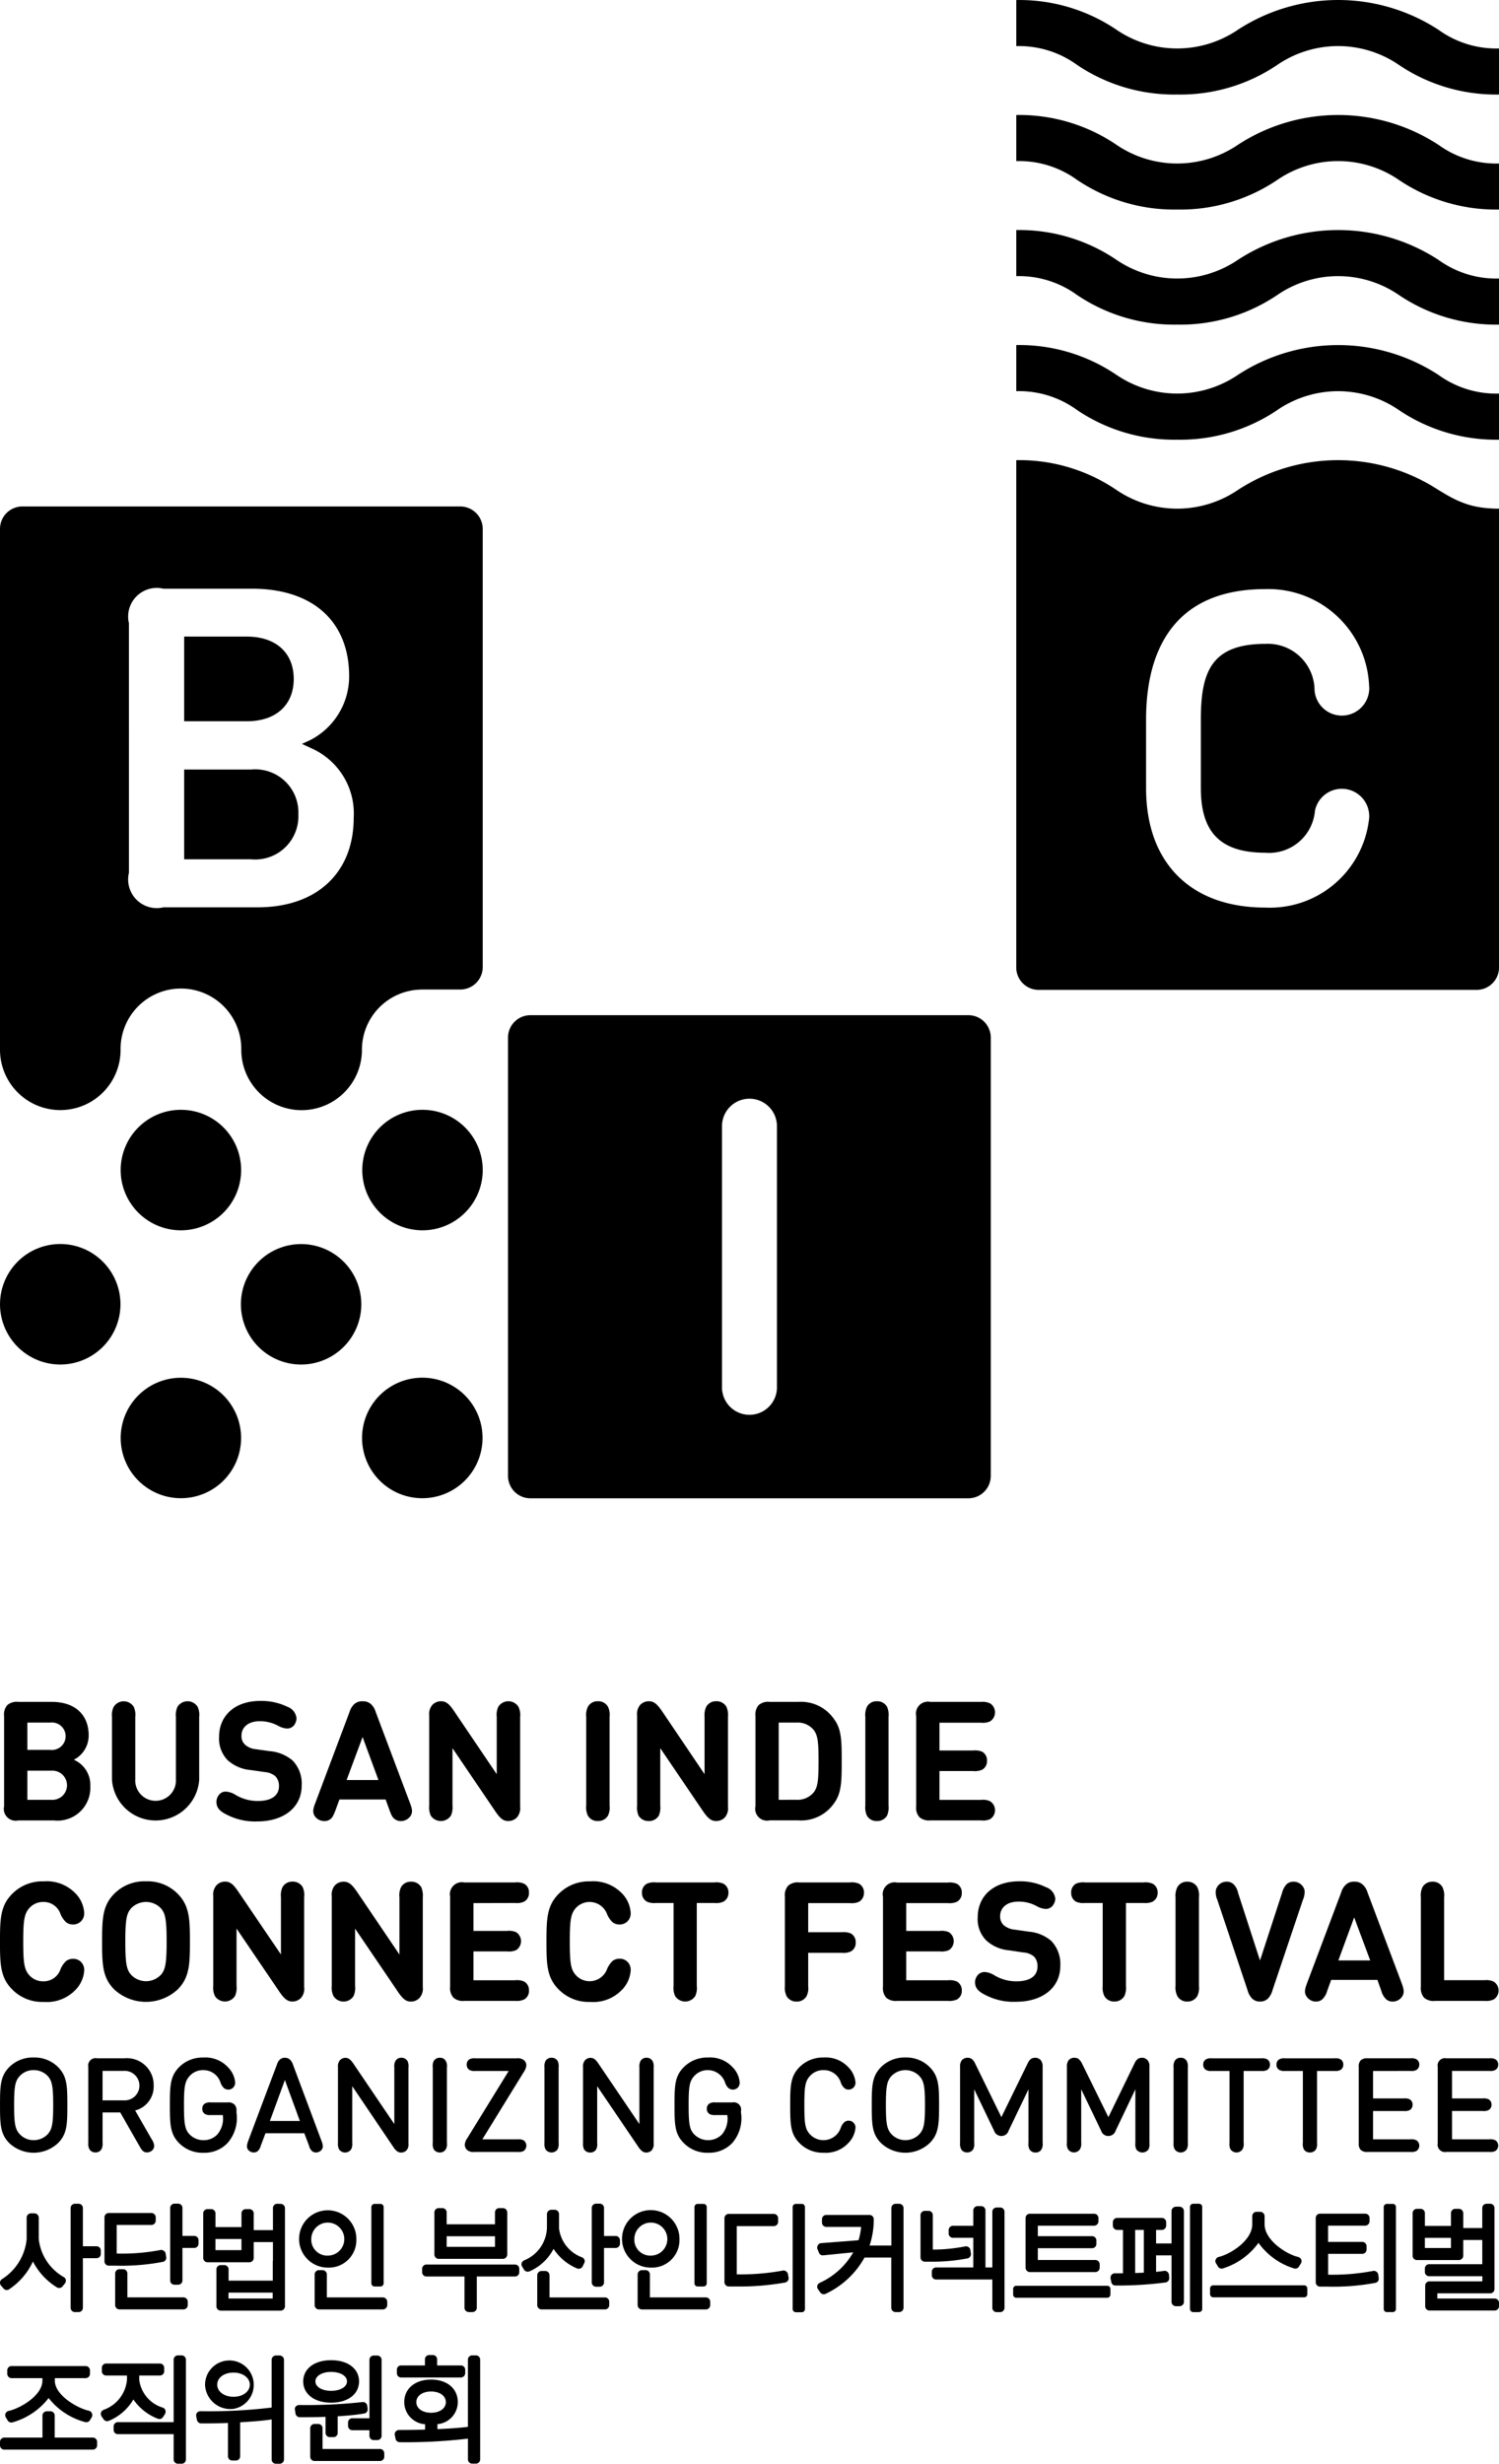 <svg xmlns="http://www.w3.org/2000/svg" width="120" height="197.117" viewBox="0 0 120 197.117"><g transform="translate(-528.03 -62.996)"><g transform="translate(528.03 62.996)"><path d="M596.637,159.7V124.628a1.789,1.789,0,0,0-1.787-1.79H559.791a1.791,1.791,0,0,0-1.8,1.79V159.7a1.794,1.794,0,0,0,1.8,1.79H594.85A1.792,1.792,0,0,0,596.637,159.7Zm-17.119-6.986a2.2,2.2,0,0,1-4.395,0v-21.1a2.2,2.2,0,0,1,4.395,0Z" transform="translate(-517.323 -41.615)"/><path d="M600.846,90.906a13.872,13.872,0,0,0,8.022-2.373,8.607,8.607,0,0,1,9.727,0,13.905,13.905,0,0,0,8.018,2.373V87.218a7.9,7.9,0,0,1-4.854-1.5,14.7,14.7,0,0,0-16.045,0,8.647,8.647,0,0,1-9.727,0,13.848,13.848,0,0,0-8.018-2.383v3.69a7.888,7.888,0,0,1,4.863,1.506A13.9,13.9,0,0,0,600.846,90.906Z" transform="translate(-506.612 -55.728)"/><path d="M600.846,84.123a13.867,13.867,0,0,0,8.022-2.373,8.6,8.6,0,0,1,9.727,0,13.9,13.9,0,0,0,8.018,2.373V80.434a7.9,7.9,0,0,1-4.854-1.495,14.7,14.7,0,0,0-16.045,0,8.659,8.659,0,0,1-9.727,0,13.84,13.84,0,0,0-8.018-2.382v3.687a7.9,7.9,0,0,1,4.863,1.506A13.9,13.9,0,0,0,600.846,84.123Z" transform="translate(-506.612 -58.151)"/><path d="M600.846,77.338a13.855,13.855,0,0,0,8.022-2.371,8.612,8.612,0,0,1,9.727,0,13.888,13.888,0,0,0,8.018,2.371V73.656a7.907,7.907,0,0,1-4.854-1.5,14.709,14.709,0,0,0-16.045,0,8.636,8.636,0,0,1-9.727,0,13.868,13.868,0,0,0-8.018-2.38v3.687a7.908,7.908,0,0,1,4.863,1.5A13.883,13.883,0,0,0,600.846,77.338Z" transform="translate(-506.612 -60.574)"/><path d="M600.846,70.558a13.858,13.858,0,0,0,8.022-2.372,8.621,8.621,0,0,1,9.727,0,13.892,13.892,0,0,0,8.018,2.372V66.873a7.9,7.9,0,0,1-4.854-1.5,14.728,14.728,0,0,0-16.045,0,8.633,8.633,0,0,1-9.727,0A13.866,13.866,0,0,0,587.97,63v3.687a7.9,7.9,0,0,1,4.863,1.5A13.887,13.887,0,0,0,600.846,70.558Z" transform="translate(-506.612 -62.996)"/><path d="M626.612,94a10.072,10.072,0,0,1-1.377-.088c-.078-.013-.186-.027-.273-.044h-.01a7.223,7.223,0,0,1-.85-.208.523.523,0,0,1-.078-.027,8.077,8.077,0,0,1-1.455-.654c-.049-.029-.1-.05-.137-.077-.225-.127-.439-.26-.674-.4a14.709,14.709,0,0,0-16.045,0,8.644,8.644,0,0,1-9.727,0,13.836,13.836,0,0,0-8.018-2.38v40.587a1.792,1.792,0,0,0,1.8,1.793h35.059a1.793,1.793,0,0,0,1.787-1.793V94Zm-10.43,25.026a7.984,7.984,0,0,1-8.262,6.892c-5.986,0-9.561-3.568-9.561-9.557v-5.488c0-4.761,1.66-10.436,9.561-10.436a8.077,8.077,0,0,1,8.291,7.689,2.192,2.192,0,1,1-4.365.4,3.739,3.739,0,0,0-3.926-3.708c-4.326,0-5.176,2.224-5.176,6.053v5.488c0,3.578,1.6,5.171,5.176,5.171a3.678,3.678,0,0,0,3.955-3.34,2.193,2.193,0,1,1,4.307.834Z" transform="translate(-506.612 -53.305)"/><path d="M544.786,149.03a4.819,4.819,0,1,0-4.814,4.819A4.816,4.816,0,0,0,544.786,149.03Z" transform="translate(-525.486 -33.982)"/><path d="M554.214,144.206a4.822,4.822,0,1,0,4.814,4.824A4.818,4.818,0,0,0,554.214,144.206Z" transform="translate(-520.4 -33.982)"/><path d="M539.971,138.056a4.821,4.821,0,1,0-4.824-4.823A4.818,4.818,0,0,0,539.971,138.056Z" transform="translate(-525.486 -39.623)"/><path d="M554.215,128.414a4.821,4.821,0,1,0,4.829,4.819A4.82,4.82,0,0,0,554.215,128.414Z" transform="translate(-520.401 -39.623)"/><path d="M532.85,145.967a4.821,4.821,0,1,0-4.819-4.821A4.826,4.826,0,0,0,532.85,145.967Z" transform="translate(-528.03 -36.796)"/><path d="M551.879,141.147a4.819,4.819,0,1,0-4.824,4.821A4.823,4.823,0,0,0,551.879,141.147Z" transform="translate(-522.956 -36.796)"/><path d="M548.032,111.932a3.449,3.449,0,0,0-3.789-3.574h-5.352v7.181h5.352A3.461,3.461,0,0,0,548.032,111.932Z" transform="translate(-524.147 -46.789)"/><path d="M547.661,103.907c0-2.089-1.431-3.387-3.75-3.387h-5.02v6.775h5.02C546.23,107.295,547.661,106,547.661,103.907Z" transform="translate(-524.147 -49.589)"/><path d="M532.864,141.143a4.819,4.819,0,0,0,4.819-4.822,4.832,4.832,0,1,1,9.663,0,4.829,4.829,0,0,0,9.658,0,4.817,4.817,0,0,1,4.673-4.817v0h.059a.211.211,0,0,0,.029-.006h3.12a1.794,1.794,0,0,0,1.787-1.79V94.64a1.8,1.8,0,0,0-1.787-1.79H529.817a1.793,1.793,0,0,0-1.787,1.79v41.676A4.825,4.825,0,0,0,532.864,141.143Zm5.488-38.951a2.291,2.291,0,0,1,2.759-2.762h7.09c4.863,0,7.778,2.609,7.778,7a5.726,5.726,0,0,1-3.066,5.087l-.713.33.713.331a5.706,5.706,0,0,1,3.433,5.56c0,4.421-2.944,7.184-7.705,7.184h-7.529a2.292,2.292,0,0,1-2.759-2.769Z" transform="translate(-528.03 -52.33)"/></g><g transform="translate(528.03 199.081)"><path d="M535.039,165.98c0-1.624-1.084-2.664-2.944-2.664h-2.7a1.148,1.148,0,0,0-.874.259,1.164,1.164,0,0,0-.254.874v7.219A.947.947,0,0,0,529.4,172.8h2.856a2.625,2.625,0,0,0,2.915-2.729,2.2,2.2,0,0,0-1.318-2.126A2.178,2.178,0,0,0,535.039,165.98Zm-4.907-1.008h1.816a1.1,1.1,0,1,1,0,2.18h-1.816Zm1.938,6.178h-1.938v-2.33h1.938a1.167,1.167,0,1,1,0,2.33Z" transform="translate(-527.941 -163.238)"/><path d="M541.615,164.531a1.49,1.49,0,0,0-.127-.809.954.954,0,0,0-1.611,0,1.589,1.589,0,0,0-.127.809V169.5a1.63,1.63,0,1,1-3.252,0v-4.966a1.546,1.546,0,0,0-.122-.809.95.95,0,0,0-1.606,0,1.476,1.476,0,0,0-.137.809v5.035a3.5,3.5,0,0,0,6.982,0Z" transform="translate(-525.668 -163.252)"/><path d="M544.116,171.264a3.431,3.431,0,0,1-1.8-.493,1.6,1.6,0,0,0-.762-.256.649.649,0,0,0-.513.208.9.9,0,0,0-.249.605c0,.533.332.8.938,1.086a4.917,4.917,0,0,0,2.358.486c1.992,0,3.53-1.05,3.53-2.877a2.639,2.639,0,0,0-.732-2,3.232,3.232,0,0,0-1.836-.746l-1.094-.154a1.49,1.49,0,0,1-.879-.37.915.915,0,0,1-.278-.725c0-.608.483-1.145,1.45-1.145a3.027,3.027,0,0,1,1.5.374,1.641,1.641,0,0,0,.693.208.706.706,0,0,0,.557-.249.972.972,0,0,0,.205-.571,1.108,1.108,0,0,0-.752-.927,4.779,4.779,0,0,0-2.148-.458c-2.051,0-3.3,1.191-3.3,2.876a2.486,2.486,0,0,0,.679,1.858,3.135,3.135,0,0,0,1.831.793l1.143.164a1.507,1.507,0,0,1,.85.33,1.1,1.1,0,0,1,.293.789C545.806,170.821,545.205,171.264,544.116,171.264Z" transform="translate(-523.467 -163.259)"/><path d="M548.289,172l.313-.862h3.7l.313.862c.161.425.234.569.4.693a.78.78,0,0,0,.513.173.928.928,0,0,0,.664-.283c.342-.359.229-.713.049-1.19l-2.734-7.258a1.417,1.417,0,0,0-.381-.629.951.951,0,0,0-.664-.225.94.94,0,0,0-.669.225,1.417,1.417,0,0,0-.381.629l-2.729,7.258c-.186.477-.293.831.039,1.19a.947.947,0,0,0,.669.283.771.771,0,0,0,.513-.173C548.054,172.565,548.123,172.421,548.289,172Zm2.168-5.859,1.27,3.44h-2.549Z" transform="translate(-521.431 -163.252)"/><path d="M555.084,172.43a1.621,1.621,0,0,0,.127-.813v-4.584l3.379,4.98c.391.588.654.85,1.074.85a.968.968,0,0,0,.7-.283,1.131,1.131,0,0,0,.264-.872v-7.178a1.476,1.476,0,0,0-.137-.809.954.954,0,0,0-1.611,0,1.49,1.49,0,0,0-.127.809v4.585l-3.369-4.984c-.391-.587-.654-.853-1.084-.853a.963.963,0,0,0-.7.291,1.134,1.134,0,0,0-.254.864v7.184a1.621,1.621,0,0,0,.127.813.966.966,0,0,0,1.611,0Z" transform="translate(-518.988 -163.252)"/><path d="M563.535,163.278a.873.873,0,0,0-.8.443,1.483,1.483,0,0,0-.132.809v7.086a1.512,1.512,0,0,0,.132.813.877.877,0,0,0,.8.433.9.9,0,0,0,.811-.433,1.519,1.519,0,0,0,.127-.813v-7.086a1.49,1.49,0,0,0-.127-.809A.891.891,0,0,0,563.535,163.278Z" transform="translate(-515.674 -163.252)"/><path d="M571.946,163.278a.889.889,0,0,0-.806.443,1.58,1.58,0,0,0-.132.809v4.585l-3.364-4.984c-.4-.587-.664-.853-1.089-.853a.963.963,0,0,0-.7.291,1.133,1.133,0,0,0-.249.864v7.184a1.64,1.64,0,0,0,.117.813.919.919,0,0,0,.811.433.908.908,0,0,0,.811-.433,1.64,1.64,0,0,0,.117-.813v-4.584l3.379,4.98c.4.588.664.85,1.094.85a.97.97,0,0,0,.693-.283,1.128,1.128,0,0,0,.254-.872v-7.178a1.589,1.589,0,0,0-.127-.809A.889.889,0,0,0,571.946,163.278Z" transform="translate(-514.605 -163.252)"/><path d="M578.884,171.415c.6-.813.605-1.785.605-3.356s0-2.545-.605-3.356a3.206,3.206,0,0,0-2.861-1.387h-2.31a1.137,1.137,0,0,0-.874.259,1.164,1.164,0,0,0-.254.874v7.219a.947.947,0,0,0,1.128,1.128h2.31A3.205,3.205,0,0,0,578.884,171.415Zm-4.438-.265v-6.178h1.406a1.656,1.656,0,0,1,1.392.583c.342.437.391,1.013.391,2.5s-.049,2.072-.391,2.506a1.677,1.677,0,0,1-1.392.585Z" transform="translate(-512.109 -163.238)"/><path d="M580.808,172.43a1.64,1.64,0,0,0,.117-.813v-7.086a1.608,1.608,0,0,0-.117-.809.9.9,0,0,0-.82-.443.87.87,0,0,0-.791.443,1.538,1.538,0,0,0-.127.809v7.086a1.568,1.568,0,0,0,.127.813.875.875,0,0,0,.791.433A.907.907,0,0,0,580.808,172.43Z" transform="translate(-509.797 -163.252)"/><path d="M587.263,163.317H583.2a.959.959,0,0,0-1.133,1.133v7.219a1.124,1.124,0,0,0,.264.872,1.15,1.15,0,0,0,.869.256h4.067a1.351,1.351,0,0,0,.718-.1.846.846,0,0,0,0-1.432,1.307,1.307,0,0,0-.718-.11h-3.335v-2.306h2.69a1.418,1.418,0,0,0,.732-.11.782.782,0,0,0,.386-.713.8.8,0,0,0-.386-.723,1.5,1.5,0,0,0-.732-.1h-2.69v-2.222h3.335a1.424,1.424,0,0,0,.718-.107.854.854,0,0,0,0-1.44A1.424,1.424,0,0,0,587.263,163.317Z" transform="translate(-508.725 -163.238)"/><path d="M531.487,175.544a1.425,1.425,0,0,1,1.392.979,1.876,1.876,0,0,0,.464.662.906.906,0,0,0,.532.159.861.861,0,0,0,.64-.256.891.891,0,0,0,.254-.7,2.467,2.467,0,0,0-.811-1.641,3.178,3.178,0,0,0-2.432-.85,3.376,3.376,0,0,0-2.52,1c-.947.942-.977,2.014-.977,3.826s.029,2.878.977,3.818a3.35,3.35,0,0,0,2.52,1,3.169,3.169,0,0,0,2.432-.85,2.467,2.467,0,0,0,.811-1.636.908.908,0,0,0-.254-.71.866.866,0,0,0-.64-.251.924.924,0,0,0-.532.159,1.876,1.876,0,0,0-.464.662,1.422,1.422,0,0,1-1.392.979,1.469,1.469,0,0,1-1.133-.51c-.381-.447-.464-.967-.464-2.659s.083-2.212.464-2.664A1.468,1.468,0,0,1,531.487,175.544Z" transform="translate(-528.03 -159.46)"/><path d="M537.566,173.894a3.382,3.382,0,0,0-2.549,1c-.937.942-.967,2.014-.967,3.826s.029,2.878.967,3.818a3.74,3.74,0,0,0,5.088,0c.938-.94.977-2.009.977-3.818s-.039-2.883-.977-3.826A3.367,3.367,0,0,0,537.566,173.894Zm1.191,7.478a1.641,1.641,0,0,1-2.383,0c-.352-.4-.464-.847-.464-2.656s.112-2.263.464-2.664a1.652,1.652,0,0,1,2.383,0c.347.4.459.852.459,2.664S539.1,180.974,538.758,181.372Z" transform="translate(-525.877 -159.46)"/><path d="M546.938,183.5a.939.939,0,0,0,.7-.293,1.109,1.109,0,0,0,.249-.867v-7.183a1.519,1.519,0,0,0-.122-.811.9.9,0,0,0-.811-.437.894.894,0,0,0-.8.437,1.561,1.561,0,0,0-.127.811v4.58l-3.379-4.976c-.391-.586-.649-.852-1.089-.852a.933.933,0,0,0-.688.288,1.121,1.121,0,0,0-.264.872v7.175a1.573,1.573,0,0,0,.132.815.958.958,0,0,0,1.611,0,1.589,1.589,0,0,0,.122-.815v-4.58l3.379,4.978C546.25,183.236,546.513,183.5,546.938,183.5Z" transform="translate(-523.537 -159.452)"/><path d="M553.943,173.915a.882.882,0,0,0-.8.437,1.512,1.512,0,0,0-.127.811v4.58l-3.369-4.976c-.4-.586-.659-.852-1.094-.852a.958.958,0,0,0-.7.288,1.137,1.137,0,0,0-.254.872v7.175a1.517,1.517,0,0,0,.137.815.954.954,0,0,0,1.606,0,1.589,1.589,0,0,0,.122-.815v-4.58l3.379,4.978c.391.588.659.857,1.084.857a.917.917,0,0,0,.693-.293,1.113,1.113,0,0,0,.264-.867v-7.183a1.613,1.613,0,0,0-.127-.811A.9.9,0,0,0,553.943,173.915Z" transform="translate(-521.038 -159.452)"/><path d="M559.775,175.606a1.434,1.434,0,0,0,.723-.107.77.77,0,0,0,.391-.725.759.759,0,0,0-.391-.713,1.387,1.387,0,0,0-.723-.1h-4.062a.958.958,0,0,0-1.133,1.128V182.3a1.139,1.139,0,0,0,.264.876,1.126,1.126,0,0,0,.869.259h4.063a1.428,1.428,0,0,0,.723-.11.766.766,0,0,0,.391-.718.775.775,0,0,0-.391-.72,1.413,1.413,0,0,0-.723-.1h-3.33v-2.31h2.686a1.468,1.468,0,0,0,.732-.1.857.857,0,0,0,0-1.438,1.44,1.44,0,0,0-.732-.1h-2.686v-2.224Z" transform="translate(-518.545 -159.438)"/><path d="M566.191,182.683a2.444,2.444,0,0,0,.811-1.636.906.906,0,0,0-.249-.71.87.87,0,0,0-.645-.251.936.936,0,0,0-.532.159,1.933,1.933,0,0,0-.459.662,1.492,1.492,0,0,1-2.524.469c-.386-.447-.464-.967-.464-2.659s.078-2.212.464-2.664a1.494,1.494,0,0,1,2.524.471,1.933,1.933,0,0,0,.459.662.918.918,0,0,0,.532.159.865.865,0,0,0,.645-.256.889.889,0,0,0,.249-.7,2.444,2.444,0,0,0-.811-1.641,3.178,3.178,0,0,0-2.432-.85,3.391,3.391,0,0,0-2.52,1c-.947.942-.977,2.014-.977,3.826s.029,2.878.977,3.818a3.365,3.365,0,0,0,2.52,1A3.169,3.169,0,0,0,566.191,182.683Z" transform="translate(-516.516 -159.46)"/><path d="M568.546,183.048a.958.958,0,0,0,1.611,0,1.519,1.519,0,0,0,.122-.811v-6.631h1.406a1.434,1.434,0,0,0,.728-.107.792.792,0,0,0,.4-.725.78.78,0,0,0-.4-.713,1.387,1.387,0,0,0-.728-.1h-4.678a1.366,1.366,0,0,0-.718.1.78.78,0,0,0-.4.713.792.792,0,0,0,.4.725,1.413,1.413,0,0,0,.718.107h1.416v6.631A1.569,1.569,0,0,0,568.546,183.048Z" transform="translate(-514.5 -159.438)"/><path d="M580.25,174.061a1.4,1.4,0,0,0-.728-.1h-4.067a1.143,1.143,0,0,0-.869.259,1.123,1.123,0,0,0-.264.869v7.153a1.553,1.553,0,0,0,.132.811.9.9,0,0,0,.806.439.89.89,0,0,0,.8-.439,1.466,1.466,0,0,0,.127-.811v-2.649h2.69a1.376,1.376,0,0,0,.728-.115.769.769,0,0,0,.386-.71.793.793,0,0,0-.386-.725,1.479,1.479,0,0,0-.728-.1h-2.69v-2.327h3.335a1.445,1.445,0,0,0,.728-.107.8.8,0,0,0,.4-.725A.783.783,0,0,0,580.25,174.061Z" transform="translate(-511.488 -159.438)"/><path d="M586.416,182.608a.794.794,0,0,0-.391-.72,1.478,1.478,0,0,0-.732-.1h-3.325v-2.31h2.69a1.468,1.468,0,0,0,.723-.1.857.857,0,0,0,0-1.438,1.44,1.44,0,0,0-.723-.1h-2.69v-2.224h3.325a1.5,1.5,0,0,0,.732-.107.788.788,0,0,0,.391-.725.776.776,0,0,0-.391-.713,1.45,1.45,0,0,0-.732-.1h-4.058a.949.949,0,0,0-1.128,1.128V182.3a1.169,1.169,0,0,0,.254.876,1.148,1.148,0,0,0,.874.259h4.058a1.5,1.5,0,0,0,.732-.11A.784.784,0,0,0,586.416,182.608Z" transform="translate(-509.421 -159.438)"/><path d="M589.814,177.917l-1.113-.161a1.553,1.553,0,0,1-.879-.366.929.929,0,0,1-.273-.728c0-.605.479-1.145,1.46-1.145a2.938,2.938,0,0,1,1.489.376,1.632,1.632,0,0,0,.693.21.709.709,0,0,0,.557-.254.95.95,0,0,0,.215-.569,1.1,1.1,0,0,0-.762-.923,4.588,4.588,0,0,0-2.134-.464c-2.056,0-3.315,1.189-3.315,2.878a2.407,2.407,0,0,0,.684,1.851,3.091,3.091,0,0,0,1.836.793l1.143.171a1.444,1.444,0,0,1,.84.325,1.085,1.085,0,0,1,.283.793c0,.757-.586,1.189-1.68,1.189a3.371,3.371,0,0,1-1.787-.491,1.634,1.634,0,0,0-.757-.251.713.713,0,0,0-.522.205.888.888,0,0,0-.254.6c0,.535.337.8.947,1.089a4.847,4.847,0,0,0,2.363.483c1.982,0,3.516-1.045,3.516-2.876a2.66,2.66,0,0,0-.732-2A3.186,3.186,0,0,0,589.814,177.917Z" transform="translate(-507.483 -159.46)"/><path d="M597.729,174.061a1.45,1.45,0,0,0-.732-.1h-4.663a1.45,1.45,0,0,0-.742.1.788.788,0,0,0-.381.713.8.8,0,0,0,.381.725,1.5,1.5,0,0,0,.742.107h1.4v6.631a1.5,1.5,0,0,0,.132.811.879.879,0,0,0,.791.439.9.9,0,0,0,.815-.439,1.622,1.622,0,0,0,.122-.811v-6.631H597a1.5,1.5,0,0,0,.732-.107.792.792,0,0,0,.4-.725A.78.78,0,0,0,597.729,174.061Z" transform="translate(-505.459 -159.438)"/><path d="M598.3,173.915a.866.866,0,0,0-.791.437,1.485,1.485,0,0,0-.146.811v7.087a1.5,1.5,0,0,0,.146.815.873.873,0,0,0,.791.439.9.9,0,0,0,.806-.439,1.524,1.524,0,0,0,.132-.815v-7.087a1.5,1.5,0,0,0-.132-.811A.891.891,0,0,0,598.3,173.915Z" transform="translate(-503.258 -159.452)"/><path d="M606.845,174.6a.9.9,0,0,0-.889-.686.8.8,0,0,0-.557.215,1.592,1.592,0,0,0-.352.676l-1.768,5.415-1.758-5.415a1.322,1.322,0,0,0-.352-.676.74.74,0,0,0-.537-.215.878.878,0,0,0-.889.686,1.435,1.435,0,0,0,.117.757l2.417,7.227a1.55,1.55,0,0,0,.376.686.874.874,0,0,0,.625.234.9.9,0,0,0,.635-.234,1.605,1.605,0,0,0,.371-.686l2.432-7.227A1.519,1.519,0,0,0,606.845,174.6Z" transform="translate(-502.411 -159.452)"/><path d="M606.383,183.329a1.511,1.511,0,0,0,.4-.7l.313-.857h3.7l.308.857a1.469,1.469,0,0,0,.4.7.773.773,0,0,0,.513.176.9.9,0,0,0,.674-.293c.322-.359.22-.708.044-1.189l-2.734-7.256a1.332,1.332,0,0,0-.386-.623.913.913,0,0,0-.669-.229.9.9,0,0,0-.664.229,1.332,1.332,0,0,0-.381.623l-2.734,7.256c-.181.481-.283.83.049,1.189a.884.884,0,0,0,.664.293A.782.782,0,0,0,606.383,183.329Zm2.554-6.56,1.284,3.445h-2.549Z" transform="translate(-500.531 -159.452)"/><path d="M617.652,181.906a1.382,1.382,0,0,0-.723-.11h-3.237v-6.633a1.5,1.5,0,0,0-.132-.811.866.866,0,0,0-.8-.437.9.9,0,0,0-.8.437,1.561,1.561,0,0,0-.127.811v7.153a1.172,1.172,0,0,0,.254.876,1.148,1.148,0,0,0,.879.259h3.965a1.462,1.462,0,0,0,.723-.11.844.844,0,0,0,0-1.436Z" transform="translate(-498.087 -159.452)"/><path d="M530.726,184.278a2.657,2.657,0,0,0-1.948.759c-.718.73-.747,1.477-.747,3.049s.029,2.324.747,3.047a2.859,2.859,0,0,0,3.892,0c.723-.723.752-1.47.752-3.047s-.029-2.319-.752-3.049A2.654,2.654,0,0,0,530.726,184.278Zm1.123,6.138a1.553,1.553,0,0,1-1.123.476,1.5,1.5,0,0,1-1.113-.476c-.371-.4-.454-.842-.454-2.329s.083-1.936.454-2.329a1.477,1.477,0,0,1,1.113-.471,1.53,1.53,0,0,1,1.123.471c.356.393.439.845.439,2.329S532.205,190.018,531.849,190.416Z" transform="translate(-528.03 -155.75)"/><path d="M536.985,188.5a1.975,1.975,0,0,0,1.484-1.992,2.144,2.144,0,0,0-2.324-2.187h-2.217a.591.591,0,0,0-.693.693v6.064a.921.921,0,0,0,.088.52.531.531,0,0,0,.479.256.526.526,0,0,0,.488-.256.921.921,0,0,0,.088-.52v-2.419h1.416l1.563,2.734c.146.261.283.461.566.461a.59.59,0,0,0,.308-.078.512.512,0,0,0,.278-.466,1.02,1.02,0,0,0-.176-.469Zm-.923-.811h-1.685v-2.358h1.685a1.182,1.182,0,1,1,0,2.358Z" transform="translate(-526.167 -155.732)"/><path d="M542.691,187.872h-1.357a.813.813,0,0,0-.454.076.46.46,0,0,0-.234.427.466.466,0,0,0,.234.435.841.841,0,0,0,.454.073h.952a1.945,1.945,0,0,1-.439,1.553,1.49,1.49,0,0,1-1.1.457,1.552,1.552,0,0,1-1.128-.471c-.366-.393-.439-.847-.439-2.334,0-1.426.059-1.9.454-2.329a1.413,1.413,0,0,1,1.084-.471,1.427,1.427,0,0,1,1.392,1.018,1.13,1.13,0,0,0,.278.43.573.573,0,0,0,.332.11.533.533,0,0,0,.4-.161.566.566,0,0,0,.156-.427,1.961,1.961,0,0,0-.581-1.206,2.447,2.447,0,0,0-1.963-.771,2.647,2.647,0,0,0-1.934.759c-.718.73-.747,1.477-.747,3.049s.029,2.324.747,3.047a2.632,2.632,0,0,0,1.948.764,2.545,2.545,0,0,0,1.914-.771,3.018,3.018,0,0,0,.723-2.444v-.117a.673.673,0,0,0-.166-.53A.682.682,0,0,0,542.691,187.872Z" transform="translate(-524.452 -155.75)"/><path d="M546.278,184.839a.956.956,0,0,0-.229-.386.567.567,0,0,0-.415-.161.578.578,0,0,0-.42.161.909.909,0,0,0-.22.386l-2.3,6.111c-.1.3-.176.532.039.754a.577.577,0,0,0,.41.166.524.524,0,0,0,.322-.11.951.951,0,0,0,.239-.43l.376-1h3.105l.381,1a.832.832,0,0,0,.239.43.49.49,0,0,0,.317.11.577.577,0,0,0,.41-.166c.21-.222.146-.457.034-.754Zm-1.846,4.514,1.2-3.279,1.2,3.279Z" transform="translate(-522.826 -155.744)"/><path d="M553.04,184.292a.519.519,0,0,0-.479.261.9.9,0,0,0-.088.513V189.6l-3.252-4.8c-.225-.337-.4-.5-.659-.5a.582.582,0,0,0-.435.181.717.717,0,0,0-.166.544V191.1a.96.96,0,0,0,.088.518.584.584,0,0,0,.967,0,.916.916,0,0,0,.088-.518v-4.531l3.252,4.807c.22.337.391.5.659.5a.6.6,0,0,0,.435-.176.709.709,0,0,0,.156-.542v-6.086a.911.911,0,0,0-.078-.513A.535.535,0,0,0,553.04,184.292Z" transform="translate(-520.906 -155.744)"/><path d="M554.124,184.292a.549.549,0,0,0-.493.261.911.911,0,0,0-.078.513v6.03a.93.93,0,0,0,.078.518.551.551,0,0,0,.493.256.518.518,0,0,0,.474-.256.84.84,0,0,0,.088-.518v-6.03a.823.823,0,0,0-.088-.513A.516.516,0,0,0,554.124,184.292Z" transform="translate(-518.909 -155.744)"/><path d="M559.675,190.806h-2.827l3.32-5.391a1.052,1.052,0,0,0,.2-.508.565.565,0,0,0-.166-.417.82.82,0,0,0-.61-.166h-3.3a.859.859,0,0,0-.469.076.47.47,0,0,0-.225.43.475.475,0,0,0,.225.43.859.859,0,0,0,.469.076h2.666l-3.325,5.393a.983.983,0,0,0-.19.508.569.569,0,0,0,.176.415.782.782,0,0,0,.6.166h3.462a.9.9,0,0,0,.464-.073.526.526,0,0,0,0-.862A.894.894,0,0,0,559.675,190.806Z" transform="translate(-518.234 -155.732)"/><path d="M560.709,184.292a.546.546,0,0,0-.488.261,1.007,1.007,0,0,0-.078.513v6.03a1.027,1.027,0,0,0,.078.518.593.593,0,0,0,.977,0,.976.976,0,0,0,.078-.518v-6.03a.956.956,0,0,0-.078-.513A.546.546,0,0,0,560.709,184.292Z" transform="translate(-516.556 -155.744)"/><path d="M567.5,184.292a.522.522,0,0,0-.483.261.941.941,0,0,0-.088.513V189.6l-3.252-4.8c-.22-.337-.391-.5-.654-.5a.6.6,0,0,0-.439.181.737.737,0,0,0-.166.544V191.1a1.085,1.085,0,0,0,.078.518.563.563,0,0,0,.493.256.528.528,0,0,0,.483-.256.93.93,0,0,0,.078-.518v-4.531l3.262,4.807c.225.337.4.5.664.5a.6.6,0,0,0,.435-.176.751.751,0,0,0,.161-.542v-6.086a.9.9,0,0,0-.088-.513A.527.527,0,0,0,567.5,184.292Z" transform="translate(-515.743 -155.744)"/><path d="M572.438,187.872H571.09a.853.853,0,0,0-.459.076.469.469,0,0,0-.234.427.475.475,0,0,0,.234.435.882.882,0,0,0,.459.073h.947a1.963,1.963,0,0,1-.43,1.553,1.568,1.568,0,0,1-2.227-.015c-.371-.393-.439-.847-.439-2.334,0-1.426.054-1.9.449-2.329a1.468,1.468,0,0,1,2.476.547,1.026,1.026,0,0,0,.278.43.565.565,0,0,0,.337.11.546.546,0,0,0,.4-.161.562.562,0,0,0,.146-.427,1.936,1.936,0,0,0-.571-1.206,2.441,2.441,0,0,0-1.963-.771,2.635,2.635,0,0,0-1.929.759c-.732.73-.752,1.477-.752,3.049s.02,2.324.752,3.047a2.621,2.621,0,0,0,1.943.764,2.555,2.555,0,0,0,1.919-.771,3.017,3.017,0,0,0,.708-2.444v-.117a.587.587,0,0,0-.693-.693Z" transform="translate(-513.814 -155.75)"/><path d="M577.3,185.286a1.427,1.427,0,0,1,1.392,1.018,1.039,1.039,0,0,0,.288.43.508.508,0,0,0,.322.11.533.533,0,0,0,.4-.161.548.548,0,0,0,.156-.427,1.976,1.976,0,0,0-.576-1.206,2.454,2.454,0,0,0-1.963-.771,2.639,2.639,0,0,0-1.934.759c-.723.73-.752,1.477-.752,3.049s.029,2.324.752,3.047a2.613,2.613,0,0,0,1.934.764,2.454,2.454,0,0,0,1.963-.771,1.976,1.976,0,0,0,.576-1.206.527.527,0,0,0-.156-.422.52.52,0,0,0-.4-.166.5.5,0,0,0-.322.112,1.013,1.013,0,0,0-.288.427,1.468,1.468,0,0,1-2.476.549c-.4-.425-.449-.9-.449-2.334s.054-1.9.449-2.329A1.42,1.42,0,0,1,577.3,185.286Z" transform="translate(-511.375 -155.75)"/><path d="M582.139,184.278a2.654,2.654,0,0,0-1.943.759c-.723.73-.752,1.477-.752,3.049s.029,2.324.752,3.047a2.841,2.841,0,0,0,3.877,0c.723-.723.762-1.47.762-3.047s-.039-2.319-.762-3.049A2.631,2.631,0,0,0,582.139,184.278Zm1.113,6.138a1.54,1.54,0,0,1-2.227,0c-.366-.4-.449-.842-.449-2.329s.083-1.936.449-2.329a1.551,1.551,0,0,1,2.227,0c.371.393.454.845.454,2.329S583.623,190.018,583.252,190.416Z" transform="translate(-509.658 -155.75)"/><path d="M590.678,184.292a.683.683,0,0,0-.322.076.85.85,0,0,0-.273.339l-2.119,4.338-2.124-4.338a.9.9,0,0,0-.278-.339.654.654,0,0,0-.322-.076.607.607,0,0,0-.42.171.753.753,0,0,0-.166.53v6.1a.916.916,0,0,0,.088.518.523.523,0,0,0,.483.256.534.534,0,0,0,.483-.256.93.93,0,0,0,.078-.518v-4.277l1.592,3.315a.614.614,0,0,0,.586.42.59.59,0,0,0,.576-.42l1.592-3.315V191.1a.93.93,0,0,0,.078.518.542.542,0,0,0,.488.256.52.52,0,0,0,.479-.256.876.876,0,0,0,.088-.518v-6.1a.753.753,0,0,0-.166-.53A.6.6,0,0,0,590.678,184.292Z" transform="translate(-507.799 -155.744)"/><path d="M596.974,184.292a.677.677,0,0,0-.317.076.85.85,0,0,0-.273.339l-2.109,4.338-2.134-4.338a1.126,1.126,0,0,0-.278-.339.667.667,0,0,0-.332-.076.588.588,0,0,0-.415.171.773.773,0,0,0-.161.53v6.1a.84.84,0,0,0,.088.518.575.575,0,0,0,.957,0,.831.831,0,0,0,.1-.518v-4.277l1.592,3.315a.593.593,0,0,0,.586.42.607.607,0,0,0,.576-.42l1.582-3.315V191.1a.985.985,0,0,0,.073.518.6.6,0,0,0,.981,0,1.037,1.037,0,0,0,.073-.518v-6.1a.714.714,0,0,0-.171-.53A.572.572,0,0,0,596.974,184.292Z" transform="translate(-505.545 -155.744)"/><path d="M597.82,184.292a.522.522,0,0,0-.483.261.9.9,0,0,0-.088.513v6.03a.916.916,0,0,0,.088.518.584.584,0,0,0,.967,0,.96.96,0,0,0,.088-.518v-6.03a.941.941,0,0,0-.088-.513A.522.522,0,0,0,597.82,184.292Z" transform="translate(-503.301 -155.744)"/><path d="M603.644,184.324h-3.96a.821.821,0,0,0-.454.076.458.458,0,0,0-.234.43.463.463,0,0,0,.234.43.821.821,0,0,0,.454.076H601.1v5.747a.935.935,0,0,0,.078.52.579.579,0,0,0,.962,0,.839.839,0,0,0,.093-.52v-5.747h1.406a.869.869,0,0,0,.469-.076.479.479,0,0,0,.229-.43.473.473,0,0,0-.229-.43A.869.869,0,0,0,603.644,184.324Z" transform="translate(-502.674 -155.732)"/><path d="M607.969,184.324h-3.945a.869.869,0,0,0-.469.076.458.458,0,0,0-.234.43.463.463,0,0,0,.234.43.869.869,0,0,0,.469.076h1.406v5.747a.935.935,0,0,0,.078.52.543.543,0,0,0,.479.256.565.565,0,0,0,.5-.256.981.981,0,0,0,.078-.52v-5.747h1.406a.869.869,0,0,0,.469-.076.479.479,0,0,0,.229-.43.473.473,0,0,0-.229-.43A.869.869,0,0,0,607.969,184.324Z" transform="translate(-501.133 -155.732)"/><path d="M612.314,185.335a.859.859,0,0,0,.469-.076.492.492,0,0,0,.234-.43.486.486,0,0,0-.234-.43.859.859,0,0,0-.469-.076h-3.442a.724.724,0,0,0-.542.159.7.7,0,0,0-.161.535v6.108a.689.689,0,0,0,.161.53.717.717,0,0,0,.542.161h3.442a.887.887,0,0,0,.469-.073.513.513,0,0,0,0-.862.883.883,0,0,0-.469-.076h-3v-2.263h2.476a.856.856,0,0,0,.454-.071.471.471,0,0,0,.234-.435.463.463,0,0,0-.234-.43.856.856,0,0,0-.454-.071h-2.476v-2.2Z" transform="translate(-499.397 -155.732)"/><path d="M616.974,185.335a.849.849,0,0,0,.464-.076.482.482,0,0,0,.234-.43.476.476,0,0,0-.234-.43.849.849,0,0,0-.464-.076h-3.452a.587.587,0,0,0-.693.693v6.108a.589.589,0,0,0,.693.691h3.452a.877.877,0,0,0,.464-.073.513.513,0,0,0,0-.862.873.873,0,0,0-.464-.076h-3v-2.263h2.471a.9.9,0,0,0,.459-.071.491.491,0,0,0,.234-.435.482.482,0,0,0-.234-.43.9.9,0,0,0-.459-.071h-2.471v-2.2Z" transform="translate(-497.735 -155.732)"/><path d="M533.111,198.548a4,4,0,0,1-1.978-3.03v-1.709a.35.35,0,0,0-.352-.344h-.269a.343.343,0,0,0-.347.344v1.709a4.258,4.258,0,0,1-1.963,3.2.381.381,0,0,0-.171.237.375.375,0,0,0,.078.286l.2.234a.34.34,0,0,0,.264.125.3.3,0,0,0,.176-.051,5.394,5.394,0,0,0,1.919-2.231,5.27,5.27,0,0,0,1.929,2.075.356.356,0,0,0,.439-.078l.186-.237a.345.345,0,0,0,.078-.288A.339.339,0,0,0,533.111,198.548Z" transform="translate(-528.031 -152.468)"/><path d="M534.264,196.3h-1.089v-3.059a.341.341,0,0,0-.347-.342h-.293a.343.343,0,0,0-.342.342v7.983a.345.345,0,0,0,.342.344h.293a.343.343,0,0,0,.347-.344v-3.97h1.089a.339.339,0,0,0,.347-.342v-.269A.341.341,0,0,0,534.264,196.3Z" transform="translate(-526.54 -152.669)"/><path d="M538.859,197.352a.342.342,0,0,0,.225-.146.33.33,0,0,0,.044-.254l-.044-.276a.326.326,0,0,0-.161-.217.334.334,0,0,0-.249-.054,16.4,16.4,0,0,1-3.506.283V194.4h2.773a.348.348,0,0,0,.352-.342v-.273a.35.35,0,0,0-.352-.342h-3.413a.343.343,0,0,0-.337.342v3.525a.346.346,0,0,0,.337.347h.571A17.679,17.679,0,0,0,538.859,197.352Z" transform="translate(-525.827 -152.474)"/><path d="M540.288,199.013H535.8V197.1a.337.337,0,0,0-.342-.342h-.293a.343.343,0,0,0-.342.342v2.532a.345.345,0,0,0,.342.344h5.122a.346.346,0,0,0,.347-.344v-.273A.344.344,0,0,0,540.288,199.013Z" transform="translate(-525.603 -151.292)"/><path d="M539.992,195.473h-.942v-2.236a.341.341,0,0,0-.347-.344h-.293a.343.343,0,0,0-.342.344v5.8a.343.343,0,0,0,.342.342h.293a.341.341,0,0,0,.347-.342v-2.6h.942a.343.343,0,0,0,.347-.344v-.273A.34.34,0,0,0,539.992,195.473Z" transform="translate(-524.445 -152.671)"/><path d="M546.239,192.909l-.293-.01a.361.361,0,0,0-.249.1.327.327,0,0,0-.1.247v1.765h-1.538v-1.338a.343.343,0,0,0-.342-.344h-.293a.341.341,0,0,0-.347.344v1.094h-2.08v-1.094a.341.341,0,0,0-.347-.344h-.293a.337.337,0,0,0-.342.344v3.557a.341.341,0,0,0,.342.349h3.359a.348.348,0,0,0,.342-.349v-1.262h1.538v1.467a.347.347,0,0,0-.015.076v1.541h-3.535v-.9a.345.345,0,0,0-.347-.347h-.288a.344.344,0,0,0-.342.347v2.949a.349.349,0,0,0,.342.349h4.8a.347.347,0,0,0,.347-.349v-3.425a.42.42,0,0,0,0-.078v-4.336A.344.344,0,0,0,546.239,192.909Zm-3.164,3.7h-2.08v-.891h2.08Zm2.5,3.872h-3.535v-.474h3.535Z" transform="translate(-523.746 -152.669)"/><path d="M.254,0H.73A.254.254,0,0,1,.983.254v6.1a.255.255,0,0,1-.255.255H.258A.258.258,0,0,1,0,6.351V.254A.254.254,0,0,1,.254,0Z" transform="translate(29.729 40.24)"/><path d="M550.257,195.595a2.293,2.293,0,1,0-2.29,2.253A2.2,2.2,0,0,0,550.257,195.595Zm-3.608,0a1.321,1.321,0,1,1,1.318,1.294A1.276,1.276,0,0,1,546.648,195.595Z" transform="translate(-521.729 -152.51)"/><path d="M552.045,198.993h-4.482v-1.838a.346.346,0,0,0-.342-.342h-.293a.346.346,0,0,0-.342.342v2.454a.349.349,0,0,0,.342.349h5.117a.358.358,0,0,0,.352-.349v-.271A.353.353,0,0,0,552.045,198.993Z" transform="translate(-521.398 -151.271)"/><path d="M554.633,193.5a.344.344,0,0,0-.347-.344h-.293a.347.347,0,0,0-.342.344v3.372a.345.345,0,0,0,.342.347h5.137a.351.351,0,0,0,.352-.347V193.5a.352.352,0,0,0-.352-.344h-.283a.341.341,0,0,0-.347.344v.952h-3.867Zm3.867,1.909v.847h-3.867v-.847Z" transform="translate(-518.876 -152.58)"/><path d="M560.354,196.481H553.27a.344.344,0,0,0-.342.342v.269a.344.344,0,0,0,.342.347h3.047v2.5a.348.348,0,0,0,.347.347h.293a.348.348,0,0,0,.347-.347v-2.5h3.052a.339.339,0,0,0,.347-.347v-.269A.339.339,0,0,0,560.354,196.481Z" transform="translate(-519.134 -151.389)"/><path d="M564.848,195.478h-.933v-2.241a.341.341,0,0,0-.347-.344h-.293a.346.346,0,0,0-.342.344v5.957a.348.348,0,0,0,.342.344h.293a.343.343,0,0,0,.347-.344v-2.756h.933a.345.345,0,0,0,.342-.347v-.266A.345.345,0,0,0,564.848,195.478Z" transform="translate(-515.561 -152.671)"/><path d="M561.352,196.383a4.2,4.2,0,0,0,1.89,1.567.354.354,0,0,0,.439-.161l.122-.254a.348.348,0,0,0,.029-.278.371.371,0,0,0-.205-.2,2.83,2.83,0,0,1-1.836-2.317v-1.143a.345.345,0,0,0-.337-.342h-.288a.349.349,0,0,0-.342.342v1.1A2.9,2.9,0,0,1,559,197.3a.411.411,0,0,0-.2.21.346.346,0,0,0,.044.293l.146.244a.349.349,0,0,0,.293.161.433.433,0,0,0,.146-.029A3.914,3.914,0,0,0,561.352,196.383Z" transform="translate(-517.04 -152.543)"/><path d="M565.137,198.978H560.7v-1.77a.345.345,0,0,0-.347-.347h-.293a.347.347,0,0,0-.342.347v2.385a.345.345,0,0,0,.342.344h5.078a.342.342,0,0,0,.342-.344v-.273A.338.338,0,0,0,565.137,198.978Z" transform="translate(-516.709 -151.253)"/><path d="M569.316,195.595a2.3,2.3,0,1,0-2.295,2.253A2.2,2.2,0,0,0,569.316,195.595Zm-3.613,0a1.321,1.321,0,1,1,1.318,1.294A1.276,1.276,0,0,1,565.7,195.595Z" transform="translate(-514.922 -152.51)"/><path d="M571.1,198.993h-4.482v-1.838a.344.344,0,0,0-.347-.342h-.293a.346.346,0,0,0-.342.342v2.454a.349.349,0,0,0,.342.349H571.1a.35.35,0,0,0,.347-.349v-.271A.346.346,0,0,0,571.1,198.993Z" transform="translate(-514.591 -151.271)"/><path d="M.254,0H.726A.255.255,0,0,1,.981.255v6.1a.255.255,0,0,1-.255.255H.254A.254.254,0,0,1,0,6.355V.254A.254.254,0,0,1,.254,0Z" transform="translate(55.595 40.24)"/><path d="M.254,0H.728A.256.256,0,0,1,.983.256V8.415a.254.254,0,0,1-.254.254H.254A.254.254,0,0,1,0,8.415V.254A.254.254,0,0,1,.254,0Z" transform="translate(63.457 40.24)"/><path d="M575.688,198.086a.36.36,0,0,0-.264-.056,18.374,18.374,0,0,1-3.682.3v-3.857h2.969a.343.343,0,0,0,.342-.342v-.293a.344.344,0,0,0-.342-.342H571.1a.344.344,0,0,0-.342.342v5.115a.349.349,0,0,0,.342.349h.605a20.647,20.647,0,0,0,3.9-.315.336.336,0,0,0,.225-.142.319.319,0,0,0,.059-.261l-.049-.278A.355.355,0,0,0,575.688,198.086Z" transform="translate(-512.763 -152.454)"/><path d="M582.791,192.9H582.5a.345.345,0,0,0-.337.342v3h-1.743a6.626,6.626,0,0,0,.337-2.107.347.347,0,0,0-.352-.342H576.96a.347.347,0,0,0-.352.342v.273a.35.35,0,0,0,.352.342h2.783a5.282,5.282,0,0,1-.205,1.067l-3,.234a.308.308,0,0,0-.249.156.381.381,0,0,0-.044.308l.117.288a.322.322,0,0,0,.352.222l2.4-.239a5.888,5.888,0,0,1-2.7,2.446.357.357,0,0,0-.176.225.333.333,0,0,0,.059.286l.176.251a.349.349,0,0,0,.439.107,6.918,6.918,0,0,0,3.105-2.9h2.139v4.023a.347.347,0,0,0,.337.344h.293a.35.35,0,0,0,.352-.344v-7.983A.348.348,0,0,0,582.791,192.9Z" transform="translate(-510.808 -152.669)"/><path d="M586.354,196.727l-.039-.281a.347.347,0,0,0-.146-.227.361.361,0,0,0-.264-.059,13.41,13.41,0,0,1-2.6.256v-2.754a.341.341,0,0,0-.347-.344h-.293a.346.346,0,0,0-.342.344v3.381a.346.346,0,0,0,.342.342h.459a15.025,15.025,0,0,0,2.969-.266A.345.345,0,0,0,586.354,196.727Z" transform="translate(-508.632 -152.52)"/><path d="M588.454,193.149h-.278a.335.335,0,0,0-.342.339v4.456h-.552v-4.558a.341.341,0,0,0-.337-.347h-.293a.342.342,0,0,0-.342.347v1.228h-1.636a.34.34,0,0,0-.337.342v.273a.34.34,0,0,0,.337.342h1.636v2.373h-2.988a.339.339,0,0,0-.332.347v.271a.339.339,0,0,0,.332.347h4.512v2.268a.338.338,0,0,0,.342.342h.278a.343.343,0,0,0,.352-.342v-7.688A.34.34,0,0,0,588.454,193.149Z" transform="translate(-508.393 -152.619)"/><path d="M.254,0h7.28a.251.251,0,0,1,.251.251V.706A.254.254,0,0,1,7.531.96H.254A.254.254,0,0,1,0,.706V.254A.254.254,0,0,1,.254,0Z" transform="translate(81.106 46.791)"/><path d="M594,194.444a.347.347,0,0,0,.352-.342v-.273a.348.348,0,0,0-.352-.342h-5.137a.343.343,0,0,0-.342.342v3.977a.349.349,0,0,0,.342.349H594.1a.348.348,0,0,0,.352-.349v-.271a.346.346,0,0,0-.352-.347h-4.6v-.942h4.341a.342.342,0,0,0,.347-.347v-.273a.338.338,0,0,0-.347-.342H589.5v-.84Z" transform="translate(-506.42 -152.459)"/><path d="M599.056,193.073h-.293a.355.355,0,0,0-.352.347v2.593h-1.235v-1.084h.464a.347.347,0,0,0,.342-.344v-.271a.343.343,0,0,0-.342-.344h-3.574a.345.345,0,0,0-.352.344v.271a.349.349,0,0,0,.352.344h.459V198.4c-.234,0-.459.01-.645,0a.359.359,0,0,0-.273.122.417.417,0,0,0-.078.276l.059.288a.327.327,0,0,0,.332.291,29.128,29.128,0,0,0,4.019-.244.349.349,0,0,0,.288-.378l-.02-.244a.374.374,0,0,0-.137-.237.343.343,0,0,0-.254-.068c-.215.029-.42.059-.64.076v-1.316h1.235v3.723a.352.352,0,0,0,.352.344h.293a.347.347,0,0,0,.347-.344V193.42A.351.351,0,0,0,599.056,193.073Zm-2.861,5.276c-.215.01-.439.022-.693.029v-3.45h.693Z" transform="translate(-504.627 -152.607)"/><path d="M.253,0H.729A.252.252,0,0,1,.981.252V8.416a.254.254,0,0,1-.254.254H.256A.256.256,0,0,1,0,8.414V.253A.253.253,0,0,1,.253,0Z" transform="translate(95.261 40.23)"/><path d="M599.747,197.19a.3.3,0,0,0,.024.308l.151.251a.339.339,0,0,0,.293.173.409.409,0,0,0,.1-.017,5.562,5.562,0,0,0,2.852-2.046,5.449,5.449,0,0,0,2.852,2.046.336.336,0,0,0,.391-.156l.156-.251a.333.333,0,0,0,.02-.31.364.364,0,0,0-.244-.2c-.913-.208-2.686-1.323-2.686-2.617v-.649a.352.352,0,0,0-.352-.347h-.293a.344.344,0,0,0-.342.347v.649c0,1.3-1.753,2.4-2.69,2.617A.336.336,0,0,0,599.747,197.19Z" transform="translate(-502.421 -152.501)"/><path d="M.252,0h7.28a.254.254,0,0,1,.254.254V.7A.255.255,0,0,1,7.531.96H.254A.254.254,0,0,1,0,.706V.252A.252.252,0,0,1,.252,0Z" transform="translate(96.87 46.756)"/><path d="M.254,0H.727A.253.253,0,0,1,.98.253V8.405a.254.254,0,0,1-.254.254H.251A.251.251,0,0,1,0,8.408V.254A.254.254,0,0,1,.254,0Z" transform="translate(110.771 40.24)"/><path d="M610.634,198.348a.353.353,0,0,0-.41-.283,17.278,17.278,0,0,1-3.6.3V196.7h2.734a.343.343,0,0,0,.342-.344v-.271a.343.343,0,0,0-.342-.342H606.62v-1.3h2.969a.355.355,0,0,0,.352-.347v-.271a.35.35,0,0,0-.352-.342h-3.613a.341.341,0,0,0-.342.342v5.154a.343.343,0,0,0,.342.342h.581a18.427,18.427,0,0,0,3.843-.3.339.339,0,0,0,.273-.4Z" transform="translate(-500.304 -152.461)"/><path d="M617.923,200.482h-4.6v-.415h4.233a.34.34,0,0,0,.342-.344v-6.482a.34.34,0,0,0-.342-.342h-.293a.34.34,0,0,0-.342.342v1.6H615.4v-1.189a.357.357,0,0,0-.347-.349h-.293a.35.35,0,0,0-.347.349v1.021h-2.085v-1.021a.347.347,0,0,0-.347-.349h-.293a.343.343,0,0,0-.342.349v3.406a.339.339,0,0,0,.342.344h3.364a.352.352,0,0,0,.347-.344V195.8h1.523v1.936h-4.258a.341.341,0,0,0-.337.344v.273a.337.337,0,0,0,.337.342h4.263v.413h-4.233a.34.34,0,0,0-.342.342v1.643a.346.346,0,0,0,.342.349h5.229a.348.348,0,0,0,.337-.349v-.269A.346.346,0,0,0,617.923,200.482Zm-3.511-4.041h-2.085v-.813h2.085Z" transform="translate(-498.26 -152.669)"/><path d="M535.472,207.238H532.41v-1.763a.337.337,0,0,0-.337-.342h-.293a.347.347,0,0,0-.352.342v1.763h-3.062a.346.346,0,0,0-.337.347v.269a.346.346,0,0,0,.337.347h7.1a.34.34,0,0,0,.337-.347v-.269A.34.34,0,0,0,535.472,207.238Z" transform="translate(-528.03 -148.299)"/><path d="M528.53,206.816a.339.339,0,0,0,.293.168.538.538,0,0,0,.088-.01,5.579,5.579,0,0,0,2.9-1.948,5.511,5.511,0,0,0,2.93,1.926.342.342,0,0,0,.381-.159l.146-.244a.364.364,0,0,0-.249-.513c-.776-.151-2.71-1.184-2.71-2.4v-.2h2.461a.354.354,0,0,0,.352-.349v-.278a.352.352,0,0,0-.352-.344h-5.918a.345.345,0,0,0-.352.344v.278a.348.348,0,0,0,.352.349h2.461v.2c0,1.238-1.9,2.263-2.72,2.424a.384.384,0,0,0-.234.2.376.376,0,0,0,.024.315Z" transform="translate(-527.918 -149.252)"/><path d="M536.582,205.191a4.168,4.168,0,0,0,1.963,1.543.341.341,0,0,0,.415-.146l.156-.239a.382.382,0,0,0,.029-.293.331.331,0,0,0-.215-.215,2.664,2.664,0,0,1-1.88-2.219v-.347h1.655a.338.338,0,0,0,.342-.339v-.276a.343.343,0,0,0-.342-.344H534.4a.343.343,0,0,0-.342.344v.276a.338.338,0,0,0,.342.339h1.67v.347a2.816,2.816,0,0,1-1.875,2.4.364.364,0,0,0-.205.22.373.373,0,0,0,.044.3l.161.234a.351.351,0,0,0,.283.154.393.393,0,0,0,.137-.029A4.078,4.078,0,0,0,536.582,205.191Z" transform="translate(-525.904 -149.304)"/><path d="M540.171,201.837h-.293a.344.344,0,0,0-.342.342v5h-4.463a.342.342,0,0,0-.342.344v.273a.339.339,0,0,0,.342.344h4.463v2.024a.343.343,0,0,0,.342.342h.293a.341.341,0,0,0,.347-.342v-7.983A.342.342,0,0,0,540.171,201.837Z" transform="translate(-525.635 -149.476)"/><path d="M542.408,206a1.95,1.95,0,1,0-2.285-1.929A2.026,2.026,0,0,0,542.408,206Zm0-2.9c.742,0,1.3.42,1.3.967s-.552.967-1.3.967-1.309-.405-1.309-.967S541.646,203.1,542.408,203.1Z" transform="translate(-523.709 -149.362)"/><path d="M546.278,201.844h-.288a.347.347,0,0,0-.347.342v3.823a42.542,42.542,0,0,1-5.693.293.4.4,0,0,0-.283.122.381.381,0,0,0-.059.293l.059.288a.352.352,0,0,0,.342.273c.532,0,1.3,0,2.139-.039v2.666a.338.338,0,0,0,.332.342h.293a.342.342,0,0,0,.352-.342v-2.715c.762-.049,1.758-.112,2.52-.232v3.21a.34.34,0,0,0,.347.337h.288a.347.347,0,0,0,.352-.337v-7.983A.355.355,0,0,0,546.278,201.844Z" transform="translate(-523.898 -149.474)"/><path d="M551.907,207.881h-4.595v-1.66a.345.345,0,0,0-.352-.342h-.293a.343.343,0,0,0-.342.342v2.28a.343.343,0,0,0,.342.342h5.239a.344.344,0,0,0,.347-.342v-.273A.348.348,0,0,0,551.907,207.881Z" transform="translate(-521.49 -148.032)"/><path d="M547.877,207.05a.345.345,0,0,0,.352.344h.293a.331.331,0,0,0,.327-.344v-1.323c.64-.042,1.4-.1,2.109-.22a.334.334,0,0,0,.288-.391l-.029-.234a.349.349,0,0,0-.381-.293,41.3,41.3,0,0,1-5.068.234.381.381,0,0,0-.278.127.293.293,0,0,0-.059.281l.044.288a.342.342,0,0,0,.327.281c.61,0,1.328,0,2.075-.029Z" transform="translate(-521.816 -148.493)"/><path d="M548.557,207.2v.276a.347.347,0,0,0,.342.344h1.372v.447a.337.337,0,0,0,.337.342h.293a.341.341,0,0,0,.342-.342v-6.077a.343.343,0,0,0-.342-.344h-.293a.339.339,0,0,0-.337.344v4.67H548.9A.342.342,0,0,0,548.557,207.2Z" transform="translate(-520.695 -149.471)"/><path d="M548.148,205.52c1.348,0,2.236-.686,2.236-1.7s-.889-1.7-2.236-1.7-2.236.684-2.236,1.7S546.811,205.52,548.148,205.52Zm0-2.461c.737,0,1.27.317,1.27.759s-.532.754-1.27.754-1.26-.317-1.26-.754S547.416,203.059,548.148,203.059Z" transform="translate(-521.64 -149.375)"/><path d="M557.808,201.837h-.293a.341.341,0,0,0-.342.342v5.376c-.693.088-1.67.146-2.441.183v-.4a1.777,1.777,0,0,0,1.631-1.765c0-1.072-.854-1.8-2.139-1.8s-2.148.728-2.148,1.8a1.78,1.78,0,0,0,1.67,1.772v.427c-.635.024-1.313.034-2.08.034a.346.346,0,0,0-.273.125.311.311,0,0,0-.073.278l.059.293a.337.337,0,0,0,.337.281,41.756,41.756,0,0,0,5.459-.286v1.66a.34.34,0,0,0,.342.342h.293a.34.34,0,0,0,.342-.342v-7.983A.341.341,0,0,0,557.808,201.837Zm-4.766,3.74c0-.5.488-.85,1.182-.85s1.182.352,1.182.85-.483.85-1.182.85S553.042,206.075,553.042,205.577Z" transform="translate(-519.714 -149.476)"/><path d="M551.778,203.614h4.78a.35.35,0,0,0,.352-.352v-.269a.345.345,0,0,0-.352-.344h-1.895v-.488a.346.346,0,0,0-.337-.344h-.288a.342.342,0,0,0-.352.344v.488h-1.909a.339.339,0,0,0-.337.344v.269A.344.344,0,0,0,551.778,203.614Z" transform="translate(-519.669 -149.484)"/></g></g></svg>